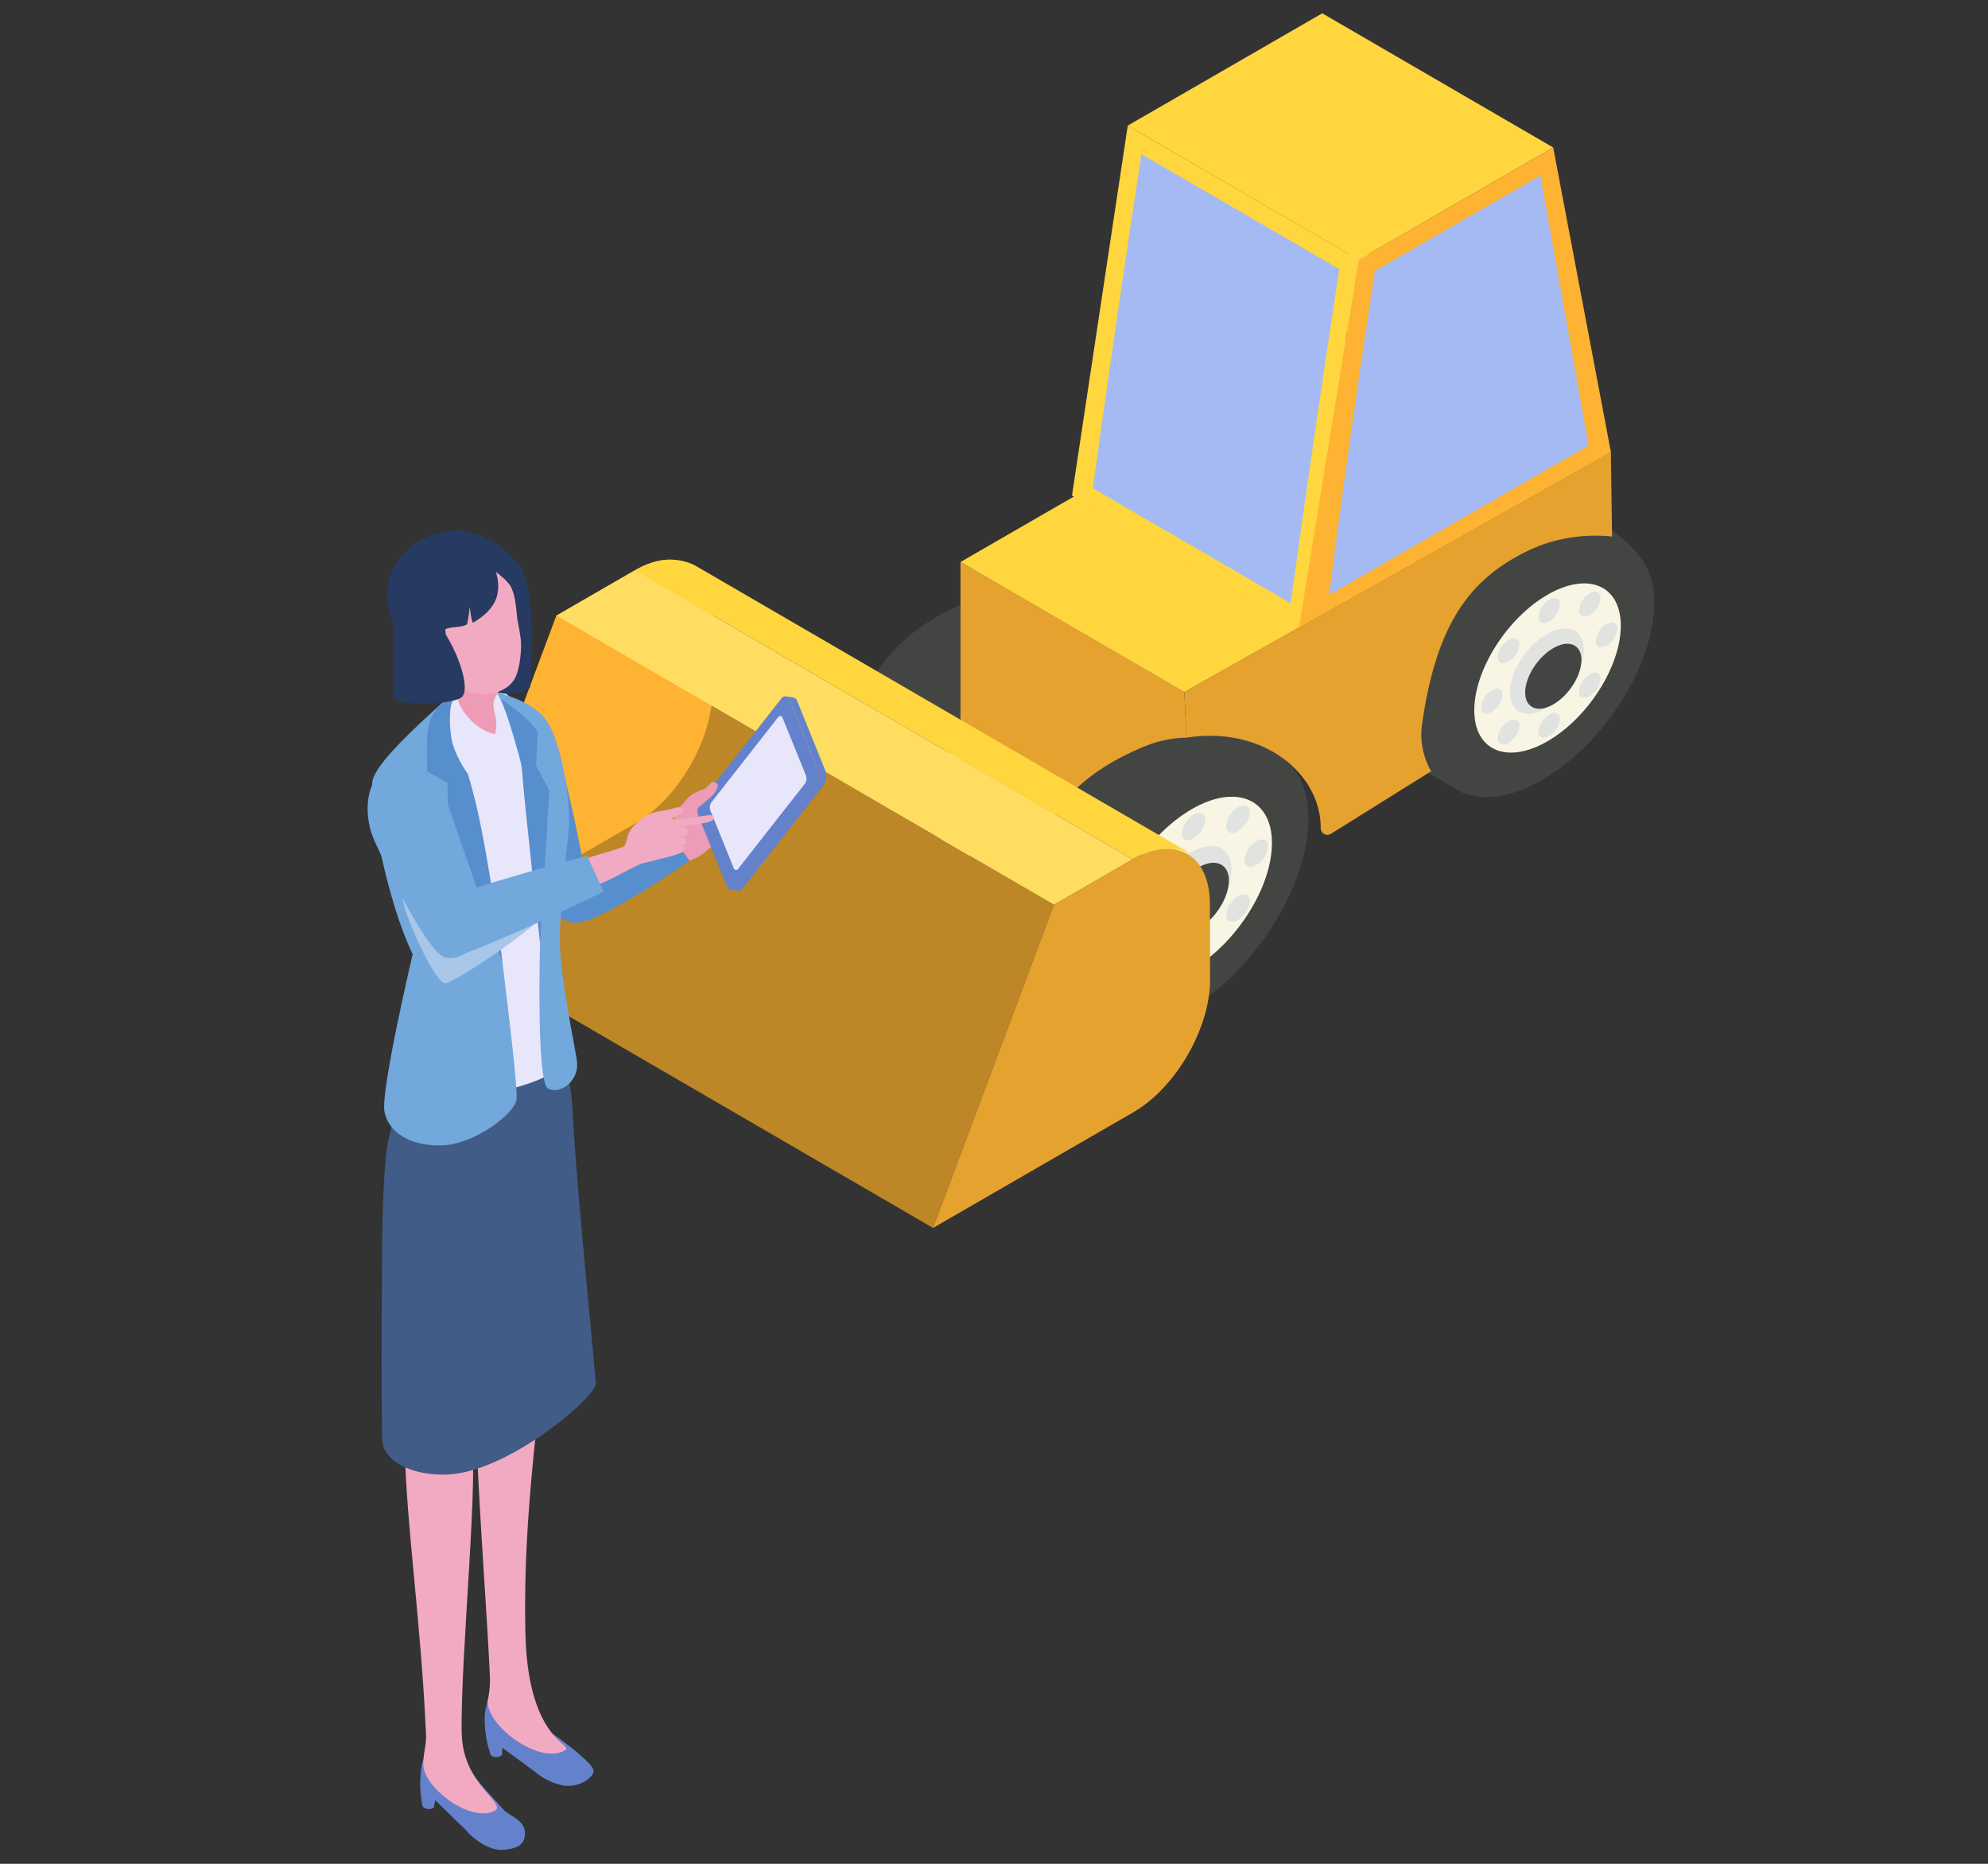 <svg xmlns="http://www.w3.org/2000/svg" xmlns:xlink="http://www.w3.org/1999/xlink" width="320" height="300" viewBox="0 0 320 300">
  <rect x="0" y="0" width="320" height="300" fill="#333333" stroke="none"/>
  <defs>
    <clipPath id="clip-path">
      <rect id="長方形_84750" data-name="長方形 84750" width="320" height="300" transform="translate(-9997 508)" fill="#bf1010" opacity="0.171"/>
    </clipPath>
    <clipPath id="clip-path-2">
      <rect id="長方形_82017" data-name="長方形 82017" width="196.164" height="195.509" fill="none"/>
    </clipPath>
    <clipPath id="clip-path-3">
      <rect id="長方形_82031" data-name="長方形 82031" width="73.835" height="212.449" fill="none"/>
    </clipPath>
    <clipPath id="clip-path-5">
      <rect id="長方形_82029" data-name="長方形 82029" width="24.116" height="13.857" fill="none"/>
    </clipPath>
  </defs>
  <g id="マスクグループ_5587" data-name="マスクグループ 5587" transform="translate(9997 -508)" clip-path="url(#clip-path)">
    <g id="グループ_126172" data-name="グループ 126172" transform="translate(-10967 -646)">
      <g id="グループ_121978" data-name="グループ 121978" transform="translate(1040.096 1156.142)" clip-path="url(#clip-path-2)">
        <path id="パス_177378" data-name="パス 177378" d="M90.012,100.379c11.589-4.815,25.822,3.489,25.822,14.368s-11.6,25.914-22.475,32.2c-4.154,2.4-10.981,1.643-10.981,1.643,0,.03-.04.04-.12.04l-9.631-5.56c-2.329-2.615-4.856-6.813-4.148-11.787,2.593-18.181,9.544-25.919,21.533-30.9" transform="translate(-4.025 -5.828)" fill="#434543"/>
        <path id="パス_177379" data-name="パス 177379" d="M76.963,138.236c0,10.876,8.817,14.6,19.694,8.323s19.694-20.187,19.694-31.063-8.817-14.6-19.694-8.324-19.694,20.188-19.694,31.064" transform="translate(-4.532 -6.131)" fill="#434543"/>
        <path id="パス_177380" data-name="パス 177380" d="M85.16,134.806c0,7.126,5.777,9.567,12.9,5.453s12.9-13.226,12.9-20.352-5.777-9.567-12.9-5.453-12.9,13.226-12.9,20.352" transform="translate(-5.014 -6.622)" fill="#f8f5e4"/>
        <path id="パス_177381" data-name="パス 177381" d="M91.818,132.157c0,3.593,2.914,4.825,6.507,2.75s6.507-6.67,6.507-10.264-2.913-4.824-6.507-2.75-6.507,6.671-6.507,10.264" transform="translate(-5.406 -7.118)" fill="#e0e3df"/>
        <path id="パス_177382" data-name="パス 177382" d="M94.681,132.339c0,2.737,2.218,3.674,4.956,2.094s4.955-5.079,4.955-7.816-2.219-3.674-4.955-2.094-4.956,5.079-4.956,7.816" transform="translate(-5.575 -7.287)" fill="#434543"/>
        <path id="パス_177383" data-name="パス 177383" d="M99.051,119.321a3.952,3.952,0,0,0,1.9-3c0-1.05-.854-1.411-1.9-.8a3.952,3.952,0,0,0-1.9,3c0,1.049.854,1.411,1.9.8" transform="translate(-5.72 -6.784)" fill="#e0e3df"/>
        <path id="パス_177384" data-name="パス 177384" d="M99.051,140.786a3.952,3.952,0,0,0,1.9-3c0-1.05-.854-1.412-1.9-.806a3.955,3.955,0,0,0-1.9,3c0,1.048.854,1.411,1.9.8" transform="translate(-5.72 -8.048)" fill="#e0e3df"/>
        <path id="パス_177385" data-name="パス 177385" d="M106.64,118.084a4.051,4.051,0,0,0,1.345-1.335,3.236,3.236,0,0,0,.558-1.668,1.017,1.017,0,0,0-.557-1.024,1.553,1.553,0,0,0-1.346.219,4.063,4.063,0,0,0-1.346,1.335,3.24,3.24,0,0,0-.557,1.668,1.016,1.016,0,0,0,.557,1.024,1.55,1.55,0,0,0,1.346-.219" transform="translate(-6.167 -6.712)" fill="#e0e3df"/>
        <path id="パス_177386" data-name="パス 177386" d="M91.462,142.024a4.063,4.063,0,0,0,1.346-1.335,3.24,3.24,0,0,0,.557-1.668A1.017,1.017,0,0,0,92.808,138a1.551,1.551,0,0,0-1.346.22,4.06,4.06,0,0,0-1.346,1.334,3.242,3.242,0,0,0-.557,1.668,1.017,1.017,0,0,0,.557,1.024,1.55,1.55,0,0,0,1.346-.219" transform="translate(-5.273 -8.121)" fill="#e0e3df"/>
        <path id="パス_177387" data-name="パス 177387" d="M109.783,123.858a3.952,3.952,0,0,0,1.9-3c0-1.049-.854-1.411-1.9-.8a3.954,3.954,0,0,0-1.9,3c0,1.049.854,1.411,1.9.8" transform="translate(-6.352 -7.052)" fill="#e0e3df"/>
        <path id="パス_177388" data-name="パス 177388" d="M88.319,136.25a3.952,3.952,0,0,0,1.9-3c0-1.05-.854-1.412-1.9-.806a3.955,3.955,0,0,0-1.9,3c0,1.049.855,1.41,1.9.8" transform="translate(-5.088 -7.781)" fill="#e0e3df"/>
        <path id="パス_177389" data-name="パス 177389" d="M106.64,133.261a4.063,4.063,0,0,0,1.346-1.335,3.24,3.24,0,0,0,.557-1.667,1.017,1.017,0,0,0-.557-1.024,1.547,1.547,0,0,0-1.346.219,4.053,4.053,0,0,0-1.346,1.335,3.239,3.239,0,0,0-.557,1.667,1.018,1.018,0,0,0,.557,1.025,1.551,1.551,0,0,0,1.346-.22" transform="translate(-6.167 -7.605)" fill="#e0e3df"/>
        <path id="パス_177390" data-name="パス 177390" d="M91.462,126.847a4.057,4.057,0,0,0,1.346-1.335,3.237,3.237,0,0,0,.557-1.667,1.016,1.016,0,0,0-.557-1.024,1.55,1.55,0,0,0-1.346.219,4.062,4.062,0,0,0-1.346,1.335,3.242,3.242,0,0,0-.557,1.668,1.018,1.018,0,0,0,.557,1.024,1.551,1.551,0,0,0,1.346-.219" transform="translate(-5.273 -7.227)" fill="#e0e3df"/>
        <path id="パス_177391" data-name="パス 177391" d="M146.027,136.378a17.8,17.8,0,0,1-.128,2.048c-1.3,10.653-12.14,24.25-22.346,30.152-4.159,2.4-10.989,1.648-10.989,1.648,0,.032-.032.032-.112.032l-9.646-5.551c-2.319-2.623-4.847-6.814-4.143-11.788,1.1-7.711,2.975-13.548,5.695-18.092,3.695-6.158,8.942-9.95,15.836-12.812a18.422,18.422,0,0,1,6.718-1.392h.064c9.709-.176,19.051,6.943,19.051,15.756" transform="translate(-5.802 -7.102)" fill="#434543"/>
        <path id="パス_177392" data-name="パス 177392" d="M107.458,159.768c0,10.877,8.817,14.6,19.694,8.323s19.694-20.187,19.694-31.064-8.817-14.6-19.694-8.324-19.694,20.188-19.694,31.064" transform="translate(-6.327 -7.399)" fill="#434543"/>
        <path id="パス_177393" data-name="パス 177393" d="M115.655,156.337c0,7.126,5.777,9.567,12.9,5.453s12.9-13.226,12.9-20.351-5.777-9.567-12.9-5.454-12.9,13.226-12.9,20.352" transform="translate(-6.81 -7.889)" fill="#f8f5e4"/>
        <path id="パス_177394" data-name="パス 177394" d="M122.313,153.689c0,3.594,2.914,4.825,6.507,2.75s6.507-6.67,6.507-10.264-2.913-4.824-6.507-2.75-6.507,6.671-6.507,10.264" transform="translate(-7.202 -8.386)" fill="#e0e3df"/>
        <path id="パス_177395" data-name="パス 177395" d="M125.177,153.871c0,2.737,2.218,3.674,4.955,2.094s4.956-5.079,4.956-7.816-2.219-3.674-4.956-2.094-4.955,5.079-4.955,7.816" transform="translate(-7.371 -8.555)" fill="#434543"/>
        <path id="パス_177396" data-name="パス 177396" d="M129.546,140.853a3.952,3.952,0,0,0,1.9-3c0-1.05-.854-1.411-1.9-.8a3.952,3.952,0,0,0-1.9,3c0,1.049.854,1.411,1.9.8" transform="translate(-7.516 -8.052)" fill="#e0e3df"/>
        <path id="パス_177397" data-name="パス 177397" d="M129.546,162.318a3.952,3.952,0,0,0,1.9-3c0-1.05-.854-1.411-1.9-.8a3.952,3.952,0,0,0-1.9,3c0,1.049.854,1.411,1.9.8" transform="translate(-7.516 -9.316)" fill="#e0e3df"/>
        <path id="パス_177398" data-name="パス 177398" d="M137.135,139.615a4.05,4.05,0,0,0,1.345-1.334,3.236,3.236,0,0,0,.558-1.668,1.017,1.017,0,0,0-.557-1.024,1.554,1.554,0,0,0-1.346.219,4.063,4.063,0,0,0-1.346,1.334,3.243,3.243,0,0,0-.557,1.668,1.016,1.016,0,0,0,.557,1.024,1.547,1.547,0,0,0,1.346-.219" transform="translate(-7.963 -7.979)" fill="#e0e3df"/>
        <path id="パス_177399" data-name="パス 177399" d="M121.957,163.555a4.063,4.063,0,0,0,1.346-1.335,3.24,3.24,0,0,0,.557-1.667,1.018,1.018,0,0,0-.557-1.025,1.551,1.551,0,0,0-1.346.22,4.06,4.06,0,0,0-1.346,1.334,3.243,3.243,0,0,0-.557,1.668,1.017,1.017,0,0,0,.557,1.024,1.55,1.55,0,0,0,1.346-.219" transform="translate(-7.069 -9.389)" fill="#e0e3df"/>
        <path id="パス_177400" data-name="パス 177400" d="M140.278,145.389a3.954,3.954,0,0,0,1.9-3c0-1.049-.854-1.411-1.9-.8a3.954,3.954,0,0,0-1.9,3c0,1.049.854,1.411,1.9.8" transform="translate(-8.148 -8.319)" fill="#e0e3df"/>
        <path id="パス_177401" data-name="パス 177401" d="M118.814,157.781a3.949,3.949,0,0,0,1.9-3c0-1.049-.854-1.412-1.9-.806a3.958,3.958,0,0,0-1.9,3c0,1.048.855,1.409,1.9.8" transform="translate(-6.884 -9.049)" fill="#e0e3df"/>
        <path id="パス_177402" data-name="パス 177402" d="M137.135,154.792a4.062,4.062,0,0,0,1.346-1.335,3.237,3.237,0,0,0,.557-1.667,1.017,1.017,0,0,0-.557-1.024,1.547,1.547,0,0,0-1.346.219,4.054,4.054,0,0,0-1.346,1.334,3.24,3.24,0,0,0-.557,1.668,1.018,1.018,0,0,0,.557,1.024,1.551,1.551,0,0,0,1.346-.22" transform="translate(-7.963 -8.873)" fill="#e0e3df"/>
        <path id="パス_177403" data-name="パス 177403" d="M121.957,148.378a4.057,4.057,0,0,0,1.346-1.335,3.237,3.237,0,0,0,.557-1.667,1.016,1.016,0,0,0-.557-1.024,1.55,1.55,0,0,0-1.346.219,4.063,4.063,0,0,0-1.346,1.334,3.243,3.243,0,0,0-.557,1.668,1.017,1.017,0,0,0,.557,1.024,1.55,1.55,0,0,0,1.346-.219" transform="translate(-7.069 -8.495)" fill="#e0e3df"/>
        <path id="パス_177404" data-name="パス 177404" d="M126.169,122.122a18.423,18.423,0,0,0-6.718,1.392c-6.895,2.863-12.141,6.654-15.836,12.812l-13.82-8.254V93.841l36.038,20.938Z" transform="translate(-5.287 -5.526)" fill="#e6a22e"/>
        <path id="パス_177405" data-name="パス 177405" d="M139.909,27.327C153.1,21.847,169.3,31.3,169.3,43.679s-13.2,29.49-25.578,36.64c-4.728,2.73-12.5,1.87-12.5,1.87,0,.035-.046.046-.138.046l-10.96-6.326c-2.651-2.978-5.527-7.754-4.72-13.415,2.95-20.69,10.861-29.5,24.5-35.167" transform="translate(-6.787 -1.515)" fill="#434543"/>
        <path id="パス_177406" data-name="パス 177406" d="M125.059,70.41c0,12.379,10.034,16.619,22.413,9.472s22.413-22.974,22.413-35.352-10.035-16.619-22.413-9.472S125.059,58.031,125.059,70.41" transform="translate(-7.364 -1.86)" fill="#434543"/>
        <path id="パス_177407" data-name="パス 177407" d="M134.387,66.506c0,8.11,6.575,10.888,14.684,6.206S163.755,57.66,163.755,49.55s-6.574-10.889-14.683-6.207S134.387,58.4,134.387,66.506" transform="translate(-7.913 -2.418)" fill="#f8f5e4"/>
        <path id="パス_177408" data-name="パス 177408" d="M141.964,63.491c0,4.089,3.316,5.49,7.4,3.13s7.406-7.591,7.406-11.681-3.316-5.49-7.406-3.129-7.4,7.59-7.4,11.68" transform="translate(-8.359 -2.983)" fill="#e0e3df"/>
        <path id="パス_177409" data-name="パス 177409" d="M145.223,63.7c0,3.114,2.525,4.181,5.639,2.383s5.639-5.78,5.639-8.895S153.977,53,150.862,54.8s-5.639,5.781-5.639,8.9" transform="translate(-8.551 -3.175)" fill="#434543"/>
        <path id="パス_177410" data-name="パス 177410" d="M150.2,48.885a4.5,4.5,0,0,0,2.165-3.416c0-1.194-.971-1.6-2.165-.916a4.5,4.5,0,0,0-2.166,3.416c0,1.194.971,1.606,2.166.916" transform="translate(-8.716 -2.604)" fill="#e0e3df"/>
        <path id="パス_177411" data-name="パス 177411" d="M150.2,73.312a4.5,4.5,0,0,0,2.165-3.416c0-1.194-.971-1.6-2.165-.915A4.5,4.5,0,0,0,148.03,72.4c0,1.193.971,1.6,2.166.915" transform="translate(-8.716 -4.042)" fill="#e0e3df"/>
        <path id="パス_177412" data-name="パス 177412" d="M158.833,47.476a4.613,4.613,0,0,0,1.531-1.519,3.687,3.687,0,0,0,.634-1.9,1.156,1.156,0,0,0-.634-1.165,1.761,1.761,0,0,0-1.531.249,4.624,4.624,0,0,0-1.532,1.519,3.689,3.689,0,0,0-.633,1.9,1.158,1.158,0,0,0,.633,1.165,1.763,1.763,0,0,0,1.532-.249" transform="translate(-9.225 -2.521)" fill="#e0e3df"/>
        <path id="パス_177413" data-name="パス 177413" d="M141.56,74.721a4.6,4.6,0,0,0,1.531-1.519,3.685,3.685,0,0,0,.634-1.9,1.156,1.156,0,0,0-.634-1.165,1.762,1.762,0,0,0-1.531.25,4.61,4.61,0,0,0-1.531,1.518,3.687,3.687,0,0,0-.634,1.9,1.156,1.156,0,0,0,.634,1.165,1.761,1.761,0,0,0,1.531-.249" transform="translate(-8.208 -4.125)" fill="#e0e3df"/>
        <path id="パス_177414" data-name="パス 177414" d="M162.41,54.047a4.5,4.5,0,0,0,2.166-3.416c0-1.194-.971-1.606-2.166-.916a4.5,4.5,0,0,0-2.165,3.416c0,1.194.971,1.606,2.165.916" transform="translate(-9.435 -2.908)" fill="#e0e3df"/>
        <path id="パス_177415" data-name="パス 177415" d="M137.982,68.15a4.5,4.5,0,0,0,2.166-3.416c0-1.194-.971-1.606-2.166-.916a4.5,4.5,0,0,0-2.166,3.417c0,1.194.972,1.6,2.166.915" transform="translate(-7.997 -3.738)" fill="#e0e3df"/>
        <path id="パス_177416" data-name="パス 177416" d="M158.833,64.748a4.613,4.613,0,0,0,1.531-1.519,3.682,3.682,0,0,0,.634-1.9,1.157,1.157,0,0,0-.634-1.165,1.762,1.762,0,0,0-1.531.25,4.612,4.612,0,0,0-1.532,1.518,3.694,3.694,0,0,0-.633,1.9A1.159,1.159,0,0,0,157.3,65a1.767,1.767,0,0,0,1.532-.25" transform="translate(-9.225 -3.538)" fill="#e0e3df"/>
        <path id="パス_177417" data-name="パス 177417" d="M141.56,57.449a4.6,4.6,0,0,0,1.531-1.52,3.682,3.682,0,0,0,.634-1.9,1.157,1.157,0,0,0-.634-1.165,1.766,1.766,0,0,0-1.531.25,4.62,4.62,0,0,0-1.531,1.518,3.688,3.688,0,0,0-.634,1.9,1.157,1.157,0,0,0,.634,1.165,1.761,1.761,0,0,0,1.531-.249" transform="translate(-8.208 -3.108)" fill="#e0e3df"/>
        <path id="パス_177418" data-name="パス 177418" d="M205.706,99.586c0,9.949-10.589,23.69-20.539,29.433-3.791,2.191-10.029,1.5-10.029,1.5,0,.032-.047.032-.112.032l-8.8-5.07a16.5,16.5,0,0,1-2.319-3.3,11.969,11.969,0,0,1-1.472-7.486c2.368-16.62,8.718-23.69,19.675-28.249a17.261,17.261,0,0,1,9.55-1.024c7.551,1.28,14.044,7.134,14.044,14.156" transform="translate(-9.558 -5.015)" fill="#434543"/>
        <path id="パス_177419" data-name="パス 177419" d="M170.183,121.063c0,9.941,8.059,13.348,18,7.608s18-18.452,18-28.394-8.059-13.347-18-7.607-18,18.452-18,28.393" transform="translate(-10.021 -5.292)" fill="#434543"/>
        <path id="パス_177420" data-name="パス 177420" d="M177.675,117.928c0,6.513,5.28,8.745,11.793,4.984s11.793-12.089,11.793-18.6-5.28-8.745-11.793-4.984-11.793,12.089-11.793,18.6" transform="translate(-10.462 -5.741)" fill="#f8f5e4"/>
        <path id="パス_177421" data-name="パス 177421" d="M183.761,115.506c0,3.285,2.662,4.41,5.947,2.514s5.948-6.1,5.948-9.381-2.662-4.41-5.948-2.514-5.947,6.1-5.947,9.381" transform="translate(-10.82 -6.195)" fill="#e0e3df"/>
        <path id="パス_177422" data-name="パス 177422" d="M186.378,115.673c0,2.5,2.028,3.359,4.53,1.914s4.529-4.643,4.529-7.144-2.027-3.359-4.529-1.914-4.53,4.643-4.53,7.144" transform="translate(-10.974 -6.349)" fill="#434543"/>
        <path id="パス_177423" data-name="パス 177423" d="M190.371,103.776a3.613,3.613,0,0,0,1.739-2.743c0-.96-.78-1.289-1.739-.736a3.613,3.613,0,0,0-1.739,2.744c0,.959.78,1.289,1.739.735" transform="translate(-11.107 -5.89)" fill="#e0e3df"/>
        <path id="パス_177424" data-name="パス 177424" d="M190.371,123.394a3.613,3.613,0,0,0,1.739-2.743c0-.96-.78-1.289-1.739-.736a3.615,3.615,0,0,0-1.739,2.744c0,.959.78,1.288,1.739.735" transform="translate(-11.107 -7.045)" fill="#e0e3df"/>
        <path id="パス_177425" data-name="パス 177425" d="M197.308,102.644a3.689,3.689,0,0,0,1.229-1.22,2.957,2.957,0,0,0,.51-1.525.93.93,0,0,0-.509-.935,1.418,1.418,0,0,0-1.23.2,3.708,3.708,0,0,0-1.23,1.22,2.962,2.962,0,0,0-.509,1.524.93.93,0,0,0,.509.936,1.418,1.418,0,0,0,1.23-.2" transform="translate(-11.515 -5.823)" fill="#e0e3df"/>
        <path id="パス_177426" data-name="パス 177426" d="M183.435,124.525a3.709,3.709,0,0,0,1.23-1.22,2.962,2.962,0,0,0,.509-1.524.93.93,0,0,0-.509-.936,1.418,1.418,0,0,0-1.23.2,3.709,3.709,0,0,0-1.23,1.22,2.965,2.965,0,0,0-.509,1.525.93.93,0,0,0,.509.935,1.418,1.418,0,0,0,1.23-.2" transform="translate(-10.699 -7.112)" fill="#e0e3df"/>
        <path id="パス_177427" data-name="パス 177427" d="M200.181,107.922a3.613,3.613,0,0,0,1.739-2.743c0-.96-.78-1.289-1.739-.736a3.614,3.614,0,0,0-1.739,2.744c0,.959.78,1.288,1.739.735" transform="translate(-11.685 -6.134)" fill="#e0e3df"/>
        <path id="パス_177428" data-name="パス 177428" d="M180.562,119.249a3.612,3.612,0,0,0,1.739-2.743c0-.959-.78-1.289-1.739-.736a3.616,3.616,0,0,0-1.74,2.744c0,.959.781,1.289,1.74.735" transform="translate(-10.529 -6.801)" fill="#e0e3df"/>
        <path id="パス_177429" data-name="パス 177429" d="M197.308,116.516a3.7,3.7,0,0,0,1.23-1.22,2.964,2.964,0,0,0,.509-1.524.93.93,0,0,0-.509-.936,1.416,1.416,0,0,0-1.23.2,3.69,3.69,0,0,0-1.23,1.22,2.959,2.959,0,0,0-.509,1.524.929.929,0,0,0,.509.935,1.415,1.415,0,0,0,1.23-.2" transform="translate(-11.515 -6.64)" fill="#e0e3df"/>
        <path id="パス_177430" data-name="パス 177430" d="M183.435,110.653a3.7,3.7,0,0,0,1.23-1.221,2.959,2.959,0,0,0,.509-1.524.929.929,0,0,0-.509-.935,1.415,1.415,0,0,0-1.23.2,3.7,3.7,0,0,0-1.23,1.22,2.964,2.964,0,0,0-.509,1.524.93.93,0,0,0,.509.936,1.418,1.418,0,0,0,1.23-.2" transform="translate(-10.699 -6.295)" fill="#e0e3df"/>
        <path id="パス_177431" data-name="パス 177431" d="M125.83,112.329,89.8,91.388l68-39.258,36.694,21.548Z" transform="translate(-5.287 -3.07)" fill="#ffd63e"/>
        <path id="パス_177432" data-name="パス 177432" d="M196.743,75.026l-68.655,38.646.336,7.342c12.261-1.95,21.615,5.716,21.615,14.53v.021a1.069,1.069,0,0,0,1.631.929l16.136-10.073a11.976,11.976,0,0,1-1.472-7.486c2.368-16.62,7.935-24.25,18.891-28.809a25.948,25.948,0,0,1,11.709-1.488Z" transform="translate(-7.542 -4.418)" fill="#e6a22e"/>
        <path id="パス_177433" data-name="パス 177433" d="M145.41,99.989,108.868,78.753l8.975-59.545,37.176,21.6Z" transform="translate(-6.41 -1.131)" fill="#ffd63e"/>
        <path id="パス_177434" data-name="パス 177434" d="M112.43,77.864c2.086-15.249,5.5-38.744,7.826-53.775,9.98,5.8,21.872,12.709,31.849,18.508-2.313,14.966-5.752,38.6-7.826,53.775Z" transform="translate(-6.62 -1.418)" fill="#a5baf2"/>
        <path id="パス_177435" data-name="パス 177435" d="M155.58,39.68,118.4,18.076,149.715,0,186.89,21.6Z" transform="translate(-6.972 0)" fill="#ffd63e"/>
        <path id="パス_177436" data-name="パス 177436" d="M188.615,22.955l9.282,49-50.2,28.25L157.3,41.032Z" transform="translate(-8.697 -1.352)" fill="#feb333"/>
        <path id="パス_177437" data-name="パス 177437" d="M160.234,43.1l26.621-15.369L194.619,71.2,152.857,95.257c1.862-14.85,5.077-37.538,7.377-52.154" transform="translate(-9 -1.633)" fill="#a5baf2"/>
        <path id="パス_177438" data-name="パス 177438" d="M80.09,201.574,0,155.031l19.474-52.023,80.09,46.543Z" transform="translate(0 -6.065)" fill="#bd8626"/>
        <path id="パス_177439" data-name="パス 177439" d="M32.123,95.142c6.846-3.953,12.416-.777,12.438,7.089l.035,12.22c.023,7.866-5.512,17.452-12.357,21.4L0,154.468l19.474-52.023Z" transform="translate(0 -5.502)" fill="#feb333"/>
        <path id="パス_177440" data-name="パス 177440" d="M43.623,94.279l80.09,46.543c-2.923-1.31-6.045-1.126-9.489.863L34.134,95.142c3.444-1.989,6.566-2.173,9.489-.863" transform="translate(-2.01 -5.502)" fill="#ffd63e"/>
        <path id="パス_177441" data-name="パス 177441" d="M100.782,149.094l-80.09-46.543,12.65-7.3,80.09,46.543Z" transform="translate(-1.218 -5.608)" fill="#ffdd61"/>
        <path id="パス_177442" data-name="パス 177442" d="M117.224,144.6c6.846-3.953,12.416-.777,12.438,7.089l.035,12.22c.023,7.866-5.512,17.452-12.357,21.4L85.1,203.923,104.575,151.9Z" transform="translate(-5.011 -8.414)" fill="#e6a22e"/>
      </g>
      <g id="グループ_122010" data-name="グループ 122010" transform="translate(1029.181 1239.323)" clip-path="url(#clip-path-3)">
        <g id="グループ_122009" data-name="グループ 122009">
          <g id="グループ_122008" data-name="グループ 122008" clip-path="url(#clip-path-3)">
            <path id="パス_177518" data-name="パス 177518" d="M35.869,57.922s-4.443-24.507-6.874-26.5-3.633-3.347-5.1-2.536c-2.268,1.251-1.151,12.2.252,15.788,2.98,7.624,6.555,18.555,9.229,18.886,3.935.488,3.234-1.568,2.5-5.642" transform="translate(-0.443 -0.562)" fill="#578fce"/>
            <path id="パス_177519" data-name="パス 177519" d="M51.753,44.915c-1.6.979-1.639,4.229-1.469,5.594l2.5,3.577a8.362,8.362,0,0,0,3.582-2.427c1.345-1.528,2.272-2.666,2.272-2.666a3.722,3.722,0,0,0-.159-3.8,3.68,3.68,0,0,0-3.749-2.007c-1.094.182-2.317,1.325-2.975,1.729" transform="translate(-0.985 -0.846)" fill="#ed9bb6"/>
            <path id="パス_177520" data-name="パス 177520" d="M28.558,56.425s1.17,7.94,5.536,7.789,18.049-9.925,18.263-9.98l-2.5-3.577c.068.542-21.378,5.317-21.3,5.769" transform="translate(-0.56 -0.993)" fill="#578fce"/>
            <path id="パス_177521" data-name="パス 177521" d="M57.17,49.08a6.74,6.74,0,0,0-.638.839.65.65,0,0,0,.056.8.7.7,0,0,0,.786-.007c.183-.138.684-.661.888-.787Z" transform="translate(-1.106 -0.962)" fill="#ed9bb6"/>
            <path id="パス_177522" data-name="パス 177522" d="M58.968,47.534a2.861,2.861,0,0,0-1.069.783,7.849,7.849,0,0,0-.541.6.7.7,0,0,0,.978.928c.36-.264,1.509-1.132,1.468-1.576a.772.772,0,0,0-.836-.735" transform="translate(-1.124 -0.932)" fill="#ed9bb6"/>
            <path id="パス_177523" data-name="パス 177523" d="M56.793,47.255a8.353,8.353,0,0,0-.814,1.01.8.8,0,0,0,.041.988.865.865,0,0,0,.967.02c.229-.164.863-.789,1.119-.936Z" transform="translate(-1.095 -0.927)" fill="#ed9bb6"/>
            <path id="パス_177524" data-name="パス 177524" d="M58.817,45.662a4.522,4.522,0,0,0-1.586,1.018c-.39.332-.462.419-.824.775-.4.82.282,1.592,1.3,1.168.534-.342,2.244-1.471,2.226-2.036-.02-.62-.48-.934-1.117-.925" transform="translate(-1.104 -0.895)" fill="#ed9bb6"/>
            <path id="パス_177525" data-name="パス 177525" d="M56.483,45.762c-.2.211-.625.552-.8.78-.249.326-.449.7-.234.964a.71.71,0,0,0,.861.09,5.286,5.286,0,0,0,1.139-.7Z" transform="translate(-1.086 -0.897)" fill="#ed9bb6"/>
            <path id="パス_177526" data-name="パス 177526" d="M58.442,44.08a3.491,3.491,0,0,0-1.339.925,9.5,9.5,0,0,0-.687.718c-.319.777.186,1.387,1.054,1.015.451-.311,2.01-1.179,1.974-1.725a.947.947,0,0,0-1-.932" transform="translate(-1.104 -0.864)" fill="#ed9bb6"/>
            <path id="パス_177527" data-name="パス 177527" d="M55.837,43.531a8.432,8.432,0,0,0-.814,1.01.8.8,0,0,0,.041.988.865.865,0,0,0,.967.02c.229-.164.863-.789,1.119-.936Z" transform="translate(-1.076 -0.854)" fill="#ed9bb6"/>
            <path id="パス_177528" data-name="パス 177528" d="M57.822,42.311a3.5,3.5,0,0,0-1.339.925,9.69,9.69,0,0,0-.687.718.864.864,0,0,0,1.17,1.175c.451-.311,1.894-1.338,1.858-1.885a.947.947,0,0,0-1-.932" transform="translate(-1.092 -0.83)" fill="#ed9bb6"/>
            <path id="パス_177529" data-name="パス 177529" d="M60.229,58.014,73.2,41.474a2.627,2.627,0,0,0,.329-2.363L68.981,27.894a.73.73,0,0,0-1.368-.2L54.644,44.234a2.63,2.63,0,0,0-.329,2.363l4.546,11.218a.73.73,0,0,0,1.368.2m8.058-30.145a.554.554,0,0,0-.5.259.554.554,0,0,1,.5-.259M59.555,57.84a.563.563,0,0,1-.409-.389L54.6,46.233a1.39,1.39,0,0,1-.089-.387,1.357,1.357,0,0,0,.09.387l4.546,11.218a.56.56,0,0,0,.408.389" transform="translate(-1.062 -0.535)" fill="#6482cc"/>
            <path id="パス_177530" data-name="パス 177530" d="M60.015,54.979a.4.4,0,0,0,.749.109L71.481,41.421a1.445,1.445,0,0,0,.18-1.3L67.9,30.856a.4.4,0,0,0-.749-.109L56.439,44.415a1.442,1.442,0,0,0-.18,1.294Z" transform="translate(-1.102 -0.599)" fill="#e8e6fb"/>
            <path id="パス_177531" data-name="パス 177531" d="M60.335,58.013,73.3,41.474a2.63,2.63,0,0,0,.33-2.363L69.087,27.893a.844.844,0,0,0-.62-.589l1.224.171a.847.847,0,0,1,.621.589l4.546,11.219a2.628,2.628,0,0,1-.329,2.362L61.559,58.183a.838.838,0,0,1-.747.391L59.588,58.4a.838.838,0,0,0,.747-.391" transform="translate(-1.168 -0.535)" fill="#6482cc"/>
            <path id="パス_177532" data-name="パス 177532" d="M51.548,45.455c.809-2.3,3.759-3,3.759-3a5.311,5.311,0,0,0,.906-.911c.358-.489,1.23.073,1.164.383a3.469,3.469,0,0,1-1.217,1.912,33.29,33.29,0,0,1-2.743,2.245c-.506.342-2.225,1.139-1.869-.627" transform="translate(-1.01 -0.811)" fill="#ed9bb6"/>
            <path id="パス_177533" data-name="パス 177533" d="M22.224,210.074c-4.252-4.781-5-5.082-7.425-10.4-1.689-.273-3.513-1.606-5.022.422L9,202.167a17.385,17.385,0,0,0,.018,7.172,1.437,1.437,0,0,0,1.8.187l.223-1.184,4.9,4.767c1.356,1.629,3.929,3.4,6.036,3.229s3.267-.73,3.48-2.21c.329-2.285-1.761-2.934-3.239-4.054" transform="translate(-0.17 -3.902)" fill="#6482cc"/>
            <path id="パス_177534" data-name="パス 177534" d="M20.237,209.2c-4.167,1.524-11.21-4.177-11.157-7.61-.046-1.837.516-3,.435-4.8-.814-18.36-3.18-33.649-3.41-46.151-.067-3.625,8.779-3.546,10.5-1.211s-1.642,35.613-1.343,47.232c.223,8.658,8.011,11.426,4.978,12.536" transform="translate(-0.12 -2.898)" fill="#f2aac2"/>
            <path id="パス_177535" data-name="パス 177535" d="M29.9,197.307s-2.334-1.631-5.375-6.446c-1.668-.039-3.6-1.084-4.793,1.073l-.476,2.1a16.937,16.937,0,0,0,.967,6.921,1.4,1.4,0,0,0,1.767-.058l.058-1.173,5.365,3.952a9.8,9.8,0,0,0,3.893,2,5.111,5.111,0,0,0,4.53-.879c.5-.4.949-.883.9-1.4-.139-1.424-6.833-6.1-6.833-6.1" transform="translate(-0.377 -3.737)" fill="#6482cc"/>
            <path id="パス_177536" data-name="パス 177536" d="M31.509,199.465c-4.158,1.551-11.945-4.256-11.839-8.226a15.93,15.93,0,0,0,.36-3.772c-.4-9.5-2.021-30.31-2.223-41.267-.067-3.625,8.327-6.31,10.092-2.453-1.6,14.374-2.4,24.83-2.16,36.453.387,19.118,9.285,17.954,5.77,19.265" transform="translate(-0.349 -2.782)" fill="#f2aac2"/>
            <path id="パス_177537" data-name="パス 177537" d="M36.762,138.9c-.5-6.346-3.322-34.086-3.735-44.167A54.046,54.046,0,0,0,29.8,79.963c-6.185,6.191-23.457,5.759-23.466,6.374-.015.99-2.556,11.824-2.952,13.44-.585,2.39-.855,9.331-.936,12.6C2.3,118.1,2.221,144.747,2.4,148.126c.174,3.254,4.748,5.72,10.567,5.455,9.8-.446,23.966-12.525,23.794-14.684" transform="translate(-0.045 -1.568)" fill="#415c87"/>
            <path id="パス_177538" data-name="パス 177538" d="M5.007,37.055c1.922-2.237,5.615-7.79,10.6-10.938,5.342-3.369,9.274,3.548,10.826,5.574a21.937,21.937,0,0,1,3.61,8.644A83.071,83.071,0,0,1,30.7,50.7c.06,1.755-1.687,15.827-1.5,17.353,1.135,9.3,2.869,13.352,2.958,16.891.094,3.7-11.59,6.655-15.631,6.287s-10.227-1-11.765-2.926S8.906,71.952,9.238,68.4c.338-3.6-5.428-29.955-4.231-31.35" transform="translate(-0.088 -0.494)" fill="#e8e6fb"/>
            <path id="パス_177539" data-name="パス 177539" d="M19.811,26.431s5.7.733,8.792,4.049,4.552,14.4,4.15,18.211-1.367,12.294-1.418,17.666c-.054,5.521,2.239,16.283,2.727,19.552s-2.737,5.538-4.643,4.5S28.14,67.055,28.14,67.055s-.547-21.163-.673-27.771c-.6-3.368-3.62-7.045-5.074-9.743a11.655,11.655,0,0,0-2.583-3.111" transform="translate(-0.388 -0.518)" fill="#72a8db"/>
            <path id="パス_177540" data-name="パス 177540" d="M.807,40.825c.727-3.339,9.591-10.946,12.4-13.582,0,0-2.333,4.624-1.536,7.224.883,2.881,9.044,27.748,9.044,27.748s.437,3.371.992,7.856c1.03,8.32,2.469,20.472,2.276,22.052-.294,2.43-6.853,7.264-11.92,7.448s-8.741-2.028-9.348-5.478,4.54-25.281,4.54-25.281C3.05,60.031.079,44.165.807,40.825" transform="translate(-0.014 -0.534)" fill="#72a8db"/>
            <path id="パス_177541" data-name="パス 177541" d="M27.776,33.128c-1.125-2.137-4.826-4.715-6.857-6.017-.816-.524-1.362-.84-1.362-.84s.316.5.8,1.333c1.508,2.585,4.645,8.315,4.869,11.6.33,4.865,2.912,27.846,2.912,27.846l1.48-24.574L27.5,38.386Z" transform="translate(-0.383 -0.515)" fill="#578fce"/>
            <path id="パス_177542" data-name="パス 177542" d="M13.933,32.018c-.151-.647-.15-4.89-.15-4.89-3.7,2.357-3.83,4.945-3.984,6.28S9.767,39.4,9.767,39.4l3.268,1.807.071,3.5,8.778,25.359s-2-15.866-4.229-25.344c-1.173-4.977-3.542-11.937-3.722-12.706" transform="translate(-0.191 -0.532)" fill="#578fce"/>
            <path id="パス_177543" data-name="パス 177543" d="M20.633,26.377c1.365.262,4.037,10.64,4.037,10.64-1.216-.44-4.191-3.58-4.191-3.58.056-.4-6.628-3.652-6.426-5.469.142-1.268,5.217-1.853,6.58-1.591" transform="translate(-0.275 -0.516)" fill="#e8e6fb"/>
            <path id="パス_177544" data-name="パス 177544" d="M17.667,6.8s3.379-3.747,7.076-.516c3.019,2.638,1.719,19.134,1.719,19.134-2.792,2.283-7.96.319-9.793-1.136-.874-.694,1-17.482,1-17.482" transform="translate(-0.322 -0.098)" fill="#263a62"/>
            <path id="パス_177545" data-name="パス 177545" d="M23.148,23.36C22.91,24.57,21.5,25.911,21.1,26.768a3.071,3.071,0,0,0-.453,2.789c.357,1.4.644,3.567-.46,4.282-5.3,3.438-4.058,1.33-5.353-.466-.7-.967-2.125-4.6-.493-6.121-1.328-2.61-1.959-2.262-1.316-6.5.7-4.588,10.231,2.058,10.123,2.61" transform="translate(-0.25 -0.375)" fill="#ed9bb6"/>
            <path id="パス_177546" data-name="パス 177546" d="M14.729,27.26c-.12,1.585,3.115,6.663,8.1,6.292l.494,1.074-6.96,5.1a16.919,16.919,0,0,1-2.5-5.075c-.465-2.257-.744-6.736.863-7.387" transform="translate(-0.265 -0.535)" fill="#e8e6fb"/>
            <path id="パス_177547" data-name="パス 177547" d="M16.2,26.062c1.44.677,5.687.881,7.476-1.852.842-1.287,1.2-4.245,1.12-6.063-.042-1.035-.6-3.782-.6-3.782s-.185-2.025-.331-2.873C22.65,4.45,15.825,3.144,10.358,6.68,3.4,11.178,6.1,16,9.32,20.958a18.964,18.964,0,0,0,6.883,5.1" transform="translate(-0.118 -0.094)" fill="#f2aac2"/>
            <path id="パス_177548" data-name="パス 177548" d="M6.605,3.06C9.791.277,12.346.394,14.267.033c1.791-.336,7.515,1.975,9.084,4.458A3.464,3.464,0,0,1,25.116,7a2.4,2.4,0,0,1-1.669,2.932s.032-1.147-2.732-3.191c1,3.47-.007,5.978-3.654,8.149-.274.163-.57-2.55-.57-2.55a23.324,23.324,0,0,1-.434,2.832c-.849.532-2.449.332-3.5.775,0,0,.471,5.975.866,7.394,0,0-9.634-6.731-10.176-11.331A9.988,9.988,0,0,1,6.605,3.06" transform="translate(-0.062 0)" fill="#263a62"/>
            <path id="パス_177549" data-name="パス 177549" d="M3.242,12.245A10.154,10.154,0,0,1,9.77,13.739C13.087,15.991,16.886,24.928,15.333,27c-1.052,1.407-11.844,1.879-11.177-.365.144-.485.361-14.4-.914-14.4" transform="translate(-0.064 -0.239)" fill="#263a62"/>
            <g id="グループ_122007" data-name="グループ 122007" transform="translate(5.677 59.077)" style="mix-blend-mode: multiply;isolation: isolate">
              <g id="グループ_122006" data-name="グループ 122006">
                <g id="グループ_122005" data-name="グループ 122005" clip-path="url(#clip-path-5)">
                  <path id="パス_177550" data-name="パス 177550" d="M12.627,74.115c1.458.062,18.271-11.261,17.232-13.062S16.635,65.91,14.6,65.47c-1.541-.333-7.873-6.5-8.781-4.965-.5.84,4.843,13.526,6.8,13.61" transform="translate(-5.79 -60.259)" fill="#a7c6e8"/>
                </g>
              </g>
            </g>
            <path id="パス_177551" data-name="パス 177551" d="M49.839,47.378c-1.363-.163-1.4.222-2.767.23-2.162.014-.645-1.285-2.089-.351-3.06,2.347-2.214,3.2-2.922,4.453-.281.5-6.213,1.835-6.426,2.262-.751,1.5-.475,4.049.482,4.314,1.508.419,7.438-3.39,8.894-3.74,2.342-.564,4.012-1.024,4.012-1.024A28.169,28.169,0,0,1,51.315,50.2c.4-.49-.816-2.747-1.475-2.825" transform="translate(-0.69 -0.92)" fill="#f2aac2"/>
            <path id="パス_177552" data-name="パス 177552" d="M51.647,48.646c.327-.09,4.131-.623,4.425-.775.421-.22.819-.422.7-.752-.113-.3-.591-.338-.971-.3-.337.029-4.366.665-4.366.665Z" transform="translate(-1.009 -0.918)" fill="#f2aac2"/>
            <path id="パス_177553" data-name="パス 177553" d="M49.8,49.382c.6.14,1.2-.463,1.783-.582.524-.107,1.572-.361,2.084-.5.8-.526-.166-.87-1.293-.975-.656.05-2.775.236-3.064.737a.893.893,0,0,0,.489,1.323" transform="translate(-0.964 -0.928)" fill="#f2aac2"/>
            <path id="パス_177554" data-name="パス 177554" d="M52,50.291a11.235,11.235,0,0,0,1.463-.449c.426-.208.687-.545.575-.876a1.058,1.058,0,0,0-.977-.523c-.336.022-1.374.232-1.727.226Z" transform="translate(-1.007 -0.95)" fill="#ed9bb6"/>
            <path id="パス_177555" data-name="パス 177555" d="M48.893,50.7a4.944,4.944,0,0,0,1.947-.1c.525-.1.636-.134,1.151-.263.811-.506.656-1.5-.464-1.627-.655.033-2.773.169-3.077.661a.885.885,0,0,0,.443,1.33" transform="translate(-0.947 -0.955)" fill="#f2aac2"/>
            <path id="パス_177556" data-name="パス 177556" d="M51.5,51.844c.335-.078.984-.152,1.3-.258.458-.153.893-.37.84-.713-.048-.31-.445-.5-.824-.526a7.431,7.431,0,0,0-1.606.015Z" transform="translate(-1.004 -0.987)" fill="#ed9bb6"/>
            <path id="パス_177557" data-name="パス 177557" d="M48.564,52.152a4.908,4.908,0,0,0,1.947-.1c.525-.1.636-.133,1.151-.262.811-.507.676-1.3-.445-1.428-.655.033-2.791-.031-3.1.461a.885.885,0,0,0,.443,1.33" transform="translate(-0.941 -0.988)" fill="#f2aac2"/>
            <path id="パス_177558" data-name="パス 177558" d="M51.38,52.893a7.614,7.614,0,0,0,1-.306c.29-.141.469-.372.392-.6a.721.721,0,0,0-.666-.356c-.229.015-.936.158-1.177.154Z" transform="translate(-0.999 -1.013)" fill="#ed9bb6"/>
            <path id="パス_177559" data-name="パス 177559" d="M48.484,53.774a12.025,12.025,0,0,0,2.437-.648c.342-.124.412-.163.742-.31.485-.433.268-1.079-.5-1.038-.435.1-1.841.435-1.988.8-.162.4-1.1,1.06-.691,1.2" transform="translate(-0.949 -1.015)" fill="#f2aac2"/>
            <path id="パス_177560" data-name="パス 177560" d="M45.282,47.171a6.317,6.317,0,0,1,3-1.089,12.738,12.738,0,0,0,2.164-.506c.4-.224,1.547.162,1.106.692a7.192,7.192,0,0,1-2.816,1.419c-.883.232-.922,1.016-1.738,1.088-.458.041-3-.631-1.72-1.6" transform="translate(-0.881 -0.892)" fill="#f2aac2"/>
            <path id="パス_177561" data-name="パス 177561" d="M18.1,66.821s-3.918,4.652-6.669,2.084S3.909,57.085,1.1,50.8c-2.965-6.635.515-14.821,4.919-8.339a72.242,72.242,0,0,1,7.215,14.532Z" transform="translate(0 -0.786)" fill="#72a8db"/>
            <path id="パス_177562" data-name="パス 177562" d="M13.13,60.365c2.74-1.641,22.433-6.9,22.433-6.9l2.664,5.774S25.586,65.521,15.053,69.51c-1.932.733-4.666-7.5-1.924-9.145" transform="translate(-0.235 -1.049)" fill="#72a8db"/>
          </g>
        </g>
      </g>
    </g>
  </g>
</svg>
